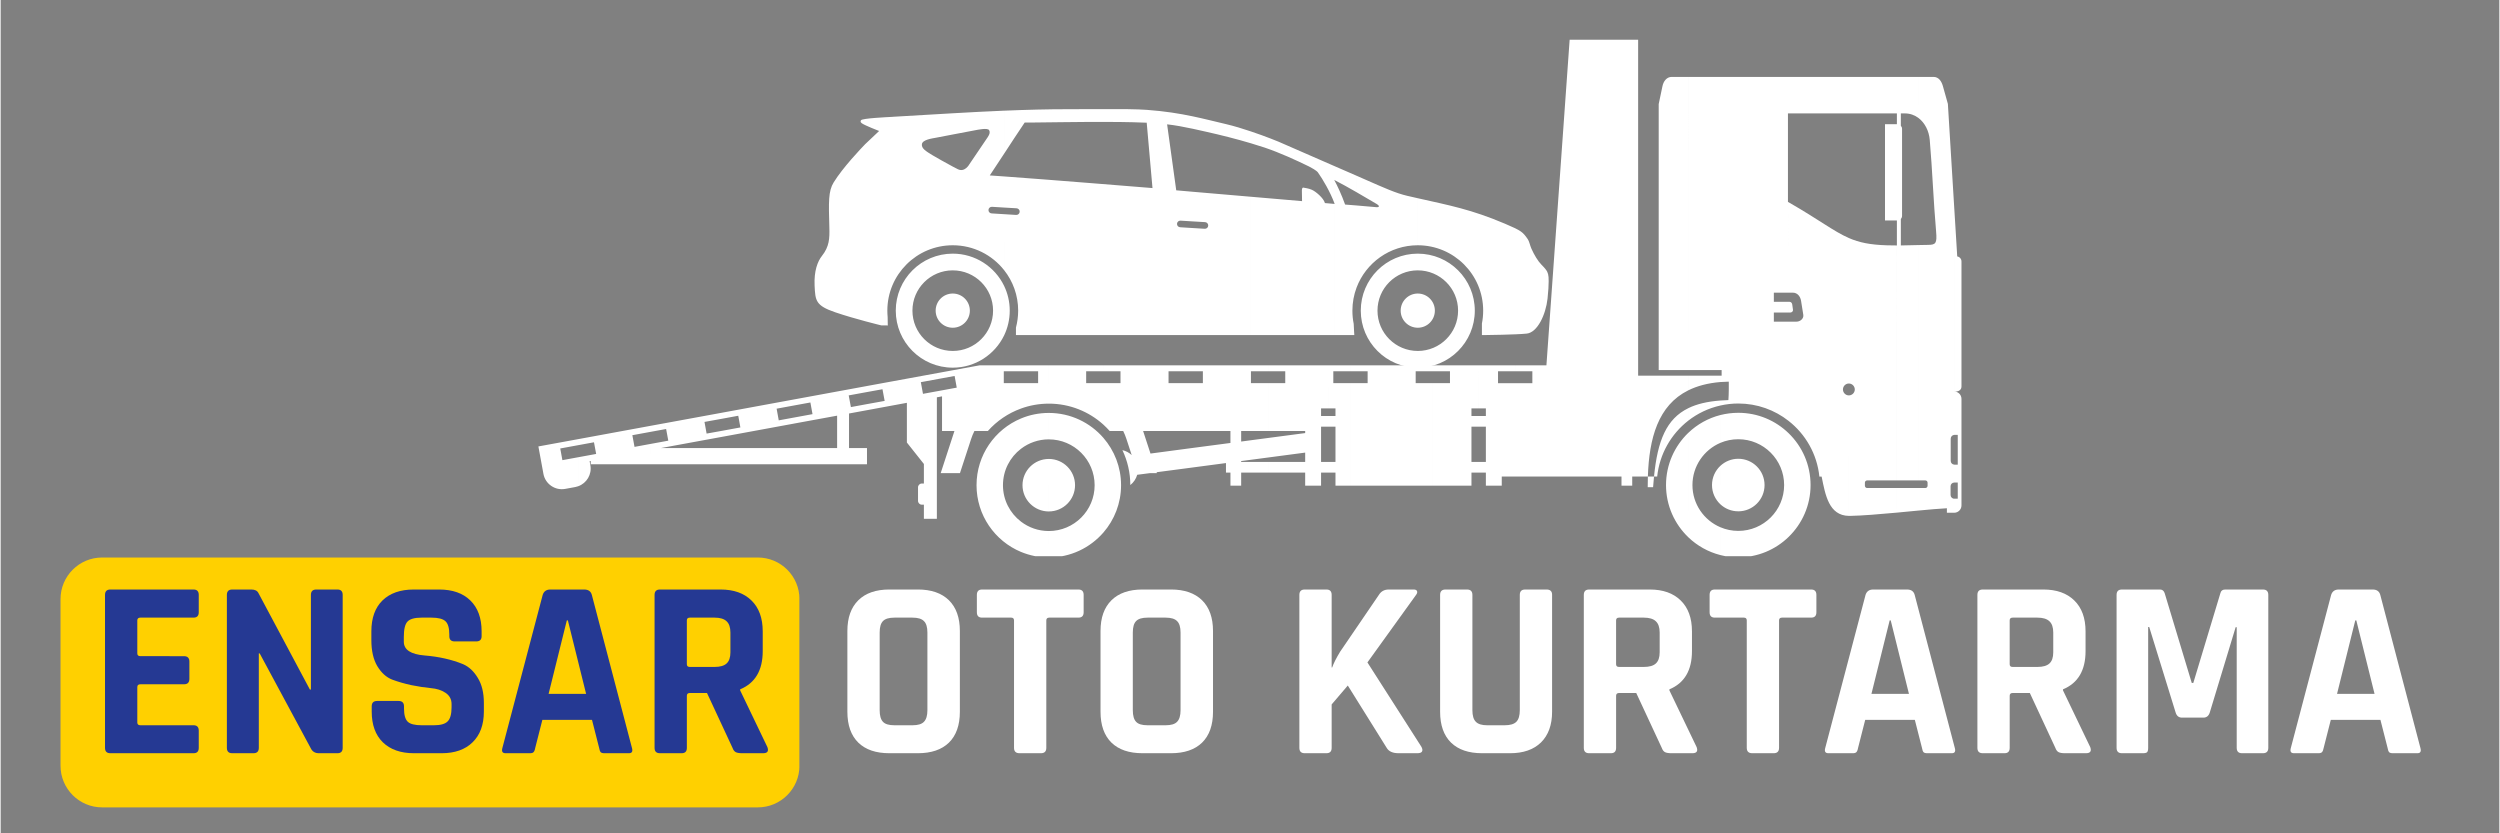 <svg xmlns="http://www.w3.org/2000/svg" xmlns:xlink="http://www.w3.org/1999/xlink" width="300" viewBox="0 0 224.88 75" height="100"><rect x="0" y="0" width="224.88" height="75" fill="#808080" stroke="none"/><defs><g/><clipPath id="af5288a1dd"><path d="M5.387 50.176H71.973V72.664H5.387zm0 0" clip-rule="nonzero"/></clipPath><clipPath id="51a5e788cb"><path d="M9.133 50.176H68.141c2.07.0 3.75 1.676 3.75 3.746V68.914c0 2.07-1.68 3.75-3.75 3.75H9.133c-2.07.0-3.746-1.68-3.746-3.75V53.922c0-2.07 1.676-3.746 3.746-3.746zm0 0" clip-rule="nonzero"/></clipPath><clipPath id="2c4ecdaa58"><path d="M48.395 3.578H176.473V50.055H48.395zm0 0" clip-rule="nonzero"/></clipPath></defs><g clip-path="url(#af5288a1dd)"><g clip-path="url(#51a5e788cb)"><path fill="#ffd000" d="M5.387 50.176H71.883V72.664H5.387zm0 0" fill-opacity="1" fill-rule="nonzero"/></g></g><g clip-path="url(#2c4ecdaa58)"><path fill="#fff" d="M51.977 39.523l-3.582.656L48.777 42.258 48.781 42.281 48.848 42.648C49.016 43.559 49.898 44.168 50.809 44L51.723 43.832C51.809 43.816 51.895 43.793 51.977 43.762V41.152L50.555 41.414C50.492 41.062 50.426 40.711 50.363 40.363l1.613-.297zm6.492-1.195-6.492 1.195V40.066L53.398 39.805C53.465 40.156 53.527 40.504 53.594 40.855l-1.617.297v2.609C52.742 43.492 53.223 42.695 53.074 41.871L53.004 41.504 53.105 41.488V41.781H58.469V39.957L57.047 40.219C56.98 39.867 56.918 39.52 56.852 39.168l1.617-.297zm0 3.453h1.277V40.328H59.41L59.746 40.266V39.723l-1.277.234zm1.277-3.688-1.277.234V38.871l1.277-.234zm0 3.688h5.215V40.328H59.746zm5.215-4.645L59.746 38.094V38.637L59.891 38.609C59.957 38.961 60.02 39.312 60.086 39.66L59.746 39.723V40.266L64.961 39.309V38.766L63.535 39.023C63.473 38.676 63.406 38.324 63.344 37.973L64.961 37.68zm0 4.645h6.488V40.328H64.961zm6.488-5.84-6.488 1.195V37.68L66.383 37.418C66.445 37.766 66.512 38.117 66.574 38.469l-1.613.297V39.309l6.488-1.195V37.57L70.027 37.832C69.965 37.48 69.898 37.133 69.836 36.781l1.613-.297zm6.492-1.195-6.492 1.195V36.484L72.875 36.223C72.938 36.574 73 36.922 73.066 37.273L71.449 37.57V38.113l3.832-.703v2.918H71.449V41.781h6.492V40.328H76.352V37.215L77.941 36.922V36.375L76.52 36.637C76.453 36.289 76.391 35.938 76.324 35.586L77.941 35.289zm0 7.035V40.328H77.969V41.781zm6.492-8.227-6.492 1.191V35.289L79.363 35.031C79.43 35.379 79.492 35.73 79.559 36.082L77.941 36.375v.547L81.559 36.254v3.574l1.531 1.93v1.758H82.906c-.191.0-.344.156-.344.344v1.215C82.562 45.266 82.715 45.422 82.906 45.422H83.09v1.27h1.168V35.758L84.434 35.727V35.184L83.008 35.445C82.945 35.094 82.883 34.742 82.816 34.395l1.617-.297zm7.395 4.109v2.727C90.84 41.145 90.207 42.332 90.207 43.668c0 1.336.633 2.523 1.621 3.277v2.727c-2.352-.98-4-3.301-4-6.004.0-2.707 1.648-5.023 4-6.004zm0-4.785H88.086V32.883L84.434 33.555V34.098L85.855 33.836C85.918 34.188 85.984 34.535 86.047 34.887l-1.613.297V35.727L84.723 35.672v3.117h1.117l-1.238 3.793h1.734l1.004-3.07C87.418 39.27 87.52 39.027 87.637 38.789h1.211C89.648 37.891 90.672 37.188 91.828 36.77V34.484H90.281V33.414h1.547zm2.504 14.914v2.379c-.887.0-1.734-.18-2.504-.5V46.945C92.523 47.477 93.391 47.793 94.332 47.793zm0-6.488V46.031c-1.309.0-2.367-1.059-2.367-2.363.0-1.305 1.059-2.363 2.367-2.363zm0-4.141v2.379C93.391 39.543 92.523 39.859 91.828 40.391V37.664c.77-.324 1.617-.5 2.504-.5zm0-4.285H91.828V33.414h1.543v1.07H91.828v2.285C92.609 36.484 93.453 36.328 94.332 36.328zm0 13.152c1.305.0 2.363-1.059 2.363-2.363.0-1.305-1.059-2.363-2.363-2.363zm4.91-6.629v8.531c-1.195 1.371-2.953 2.238-4.91 2.238V47.793c2.277.0 4.125-1.848 4.125-4.125.0-2.277-1.848-4.125-4.125-4.125V37.164c1.957.0 3.715.867 4.91 2.238zm0-6.523H94.332v3.449c1.887.0 3.609.715 4.91 1.887V34.484H97.695c0-.359.0-.715.0-1.07h1.547zm0 15.055v-8.531c.992 1.145 1.594 2.633 1.594 4.266.0 1.633-.602 3.121-1.594 4.266zm7.41-15.055H99.242V33.414h1.543c0 .355.0.711.0 1.07H99.242v3.73C99.441 38.398 99.633 38.59 99.812 38.789h1.215C101.145 39.027 101.242 39.27 101.32 39.512L101.793 40.957C101.562 40.738 101.273 40.582 100.957 40.512 101.41 41.465 101.668 42.531 101.668 43.656 101.965 43.422 102.184 43.098 102.289 42.73L103.434 42.582h.625L104.035 42.5l2.617-.344V40.398L103.484 40.82 102.82 38.789h3.832V34.484h-1.543c0-.359.0-.715.0-1.07h1.543zm7.414.0h-7.414V33.414h1.547c0 .355.0.711.0 1.07h-1.547v4.305h4.027v1.078l-4.027.531V42.156L110.277 41.676v.859H110.68v1.176H111.645V42.535h2.422V41.574h-2.422v-.078L114.066 41.176V39.418L111.645 39.738V38.789h2.422V34.484h-1.543c0-.359.0-.715.0-1.07h1.543zm5.418.0h-5.418V33.414h1.547c0 .355.0.711.0 1.07h-1.547v4.305h3.34v.188L114.066 39.418v1.758L117.406 40.734V41.574h-3.34V42.535h3.34v1.176h1.43V42.535H119.484V41.574H118.836V38.398H119.484V37.438H118.836V36.758H119.484zm1.996.0h-1.996v3.879H120.133V37.438H119.484V38.398H120.133v3.176H119.484V42.535H120.133v1.176h1.348V34.484H119.938c0-.359.0-.715.0-1.07h1.543zm7.414.0h-7.414V33.414h1.547c0 .355.0.711.0 1.07h-1.547v9.227h7.414V34.484h-1.543c0-.359.0-.715.0-1.07h1.543zm4.125.0h-4.125V33.414H130.438c0 .355.0.711.0 1.07h-1.543v9.227h3.477V42.535H133.02V41.574H132.371V38.398H133.02V37.438H132.371V36.758H133.02zm3.289.0h-3.289v3.879H133.668V37.438H133.02V38.398H133.668v3.176H133.02V42.535H133.668v1.176h1.43V42.891h1.211v-8.406h-1.547V33.414h1.547zm15.574 6.082c-1.23 1.184-2 2.852-2 4.695s.77 3.508 2 4.691zm0-5.148v1.32c-2.715 1.352-3.52 4.305-3.633 7.758C148.238 43.203 148.234 43.523 148.234 43.848h.484C148.742 43.516 148.77 43.195 148.801 42.891c.32-3.242 1.121-5.195 3.082-6.152v1.121c-1.535 1.195-2.582 2.988-2.797 5.031h-2.246V43.711H145.875V42.891h-9.566v-8.406h1.543V33.414h-1.543V32.879h2.809l2.09-29.301h6.164V33.812zm0-26.891h-1.484C149.938 6.922 149.652 7.312 149.559 7.766L149.223 9.367v23.938h2.66zm2.895 35C154.312 42.355 154.02 42.969 154.02 43.656 154.02 44.34 154.312 44.957 154.777 45.391zm0-4.57v2.504c-1.477.629-2.516 2.094-2.516 3.801s1.039 3.172 2.516 3.797v2.504c-1.105-.281-2.098-.844-2.895-1.609V38.961C152.68 38.195 153.672 37.633 154.777 37.352zM151.883 37.859C152.723 37.207 153.707 36.734 154.777 36.496V36.047C153.605 36.133 152.656 36.359 151.883 36.738zm2.895-4.047h-2.895v1.32C152.676 34.738 153.629 34.48 154.777 34.383zm0-26.891h-2.895V33.305h2.895zm1.609 40.859v2.379C155.832 50.16 155.293 50.09 154.777 49.957V47.453C155.273 47.664 155.816 47.781 156.387 47.781zm0-6.492v4.73C155.766 46.02 155.199 45.781 154.777 45.391v-3.469C155.199 41.531 155.766 41.289 156.387 41.289zm0-4.137V39.531C155.816 39.531 155.273 39.645 154.777 39.855V37.352C155.293 37.223 155.832 37.152 156.387 37.152zm0-30.23h-1.609V33.305h.109V33.812h-.109V34.383C155.02 34.363 155.273 34.352 155.531 34.348 155.543 35.348 155.5 36.008 155.496 36.008 155.246 36.016 155.008 36.027 154.777 36.047V36.496C155.297 36.379 155.832 36.316 156.387 36.316zm0 39.098c1.305.0 2.363-1.059 2.363-2.363.0-1.309-1.059-2.367-2.363-2.367zm4.527-7.031v9.336c-1.172 1.137-2.766 1.836-4.527 1.836V47.781c2.277.0 4.125-1.848 4.125-4.125s-1.848-4.125-4.125-4.125V37.152c1.762.0 3.355.699 4.527 1.836zm0-32.066h-4.527V36.316c1.707.0 3.281.586 4.527 1.566V28.949h-1.328V28.129h1.328V27.164h-1.328V26.34h1.328V18.203L160.855 18.168V10.207H160.914zm0 21.207V27.164H161C161.133 27.164 161.223 27.273 161.242 27.406L161.309 27.887C161.328 28.02 161.199 28.129 161.066 28.129zm0 20.195V38.988c1.219 1.18 1.977 2.836 1.977 4.668S162.133 47.141 160.914 48.324zm0-10.441c1.523 1.191 2.559 2.977 2.77 5.008h.203C164.219 44.547 164.539 46.398 166.336 46.43V35.586C166.043 35.586 165.805 35.344 165.805 35.051S166.043 34.516 166.336 34.516V21.422c-1.371-.598-2.645-1.629-5.422-3.219v8.137H161.301c.402.0.672.336.734.734l.203 1.266C162.289 28.672 161.961 28.949 161.625 28.949H160.914zm5.422-30.961h-5.422v3.285h5.422zm4.266 4.258V19.844h-1.012V11.18zm-4.266 35.25c.031.0.059.0.09.0C167.559 46.41 169.074 46.281 170.602 46.141v-2.219h-2.621C167.871 43.922 167.781 43.828 167.781 43.719V43.438C167.781 43.328 167.871 43.238 167.98 43.238h2.621V22.09C170.328 22.09 170.051 22.086 169.77 22.078c-1.527-.047-2.504-.25-3.434-.656v13.094C166.633 34.516 166.871 34.758 166.871 35.051S166.633 35.586 166.336 35.586zm4.266-39.508h-4.266v3.285h4.266zm0 39.219C171.281 46.078 171.965 46.012 172.617 45.949V43.922h-2.016zm2.016-39.219h-2.016v3.285H170.66v.973H170.602V19.844H170.66v2.246H170.602V43.238h2.016V22.055C172.031 22.07 171.516 22.082 171.016 22.09V19.711C171.082 19.637 171.125 19.539 171.125 19.43V11.594C171.125 11.488 171.082 11.391 171.016 11.316V10.207H171.379c.469.0.891.156 1.238.422zM175.25 9.367H175.254L174.805 7.766c-.125-.449-.379-.844-.844-.844h-1.344v3.707c.562.434.93 1.152 1 1.957C173.855 15.34 173.949 18.098 174.191 20.855 174.281 21.902 174.156 22.031 173.48 22.039 173.172 22.043 172.887 22.051 172.617 22.055V43.238H173.223C173.332 43.238 173.422 43.328 173.422 43.438v.281c0 .109-.09.203-.199.203H172.617v2.027C173.562 45.859 174.445 45.781 175.16 45.742v.406H175.82V44.883C175.641 44.883 175.492 44.734 175.492 44.555V43.758C175.492 43.578 175.641 43.43 175.82 43.43V41.816C175.645 41.809 175.504 41.66 175.504 41.48v-2C175.504 39.301 175.645 39.152 175.82 39.141V35.238H175.816 175.82V18.684zM175.82 46.148C176.18 46.145 176.473 45.852 176.473 45.488v-9.594c0-.359-.293-.656-.652-.656V18.684L176.09 23.078C176.305 23.113 176.473 23.301 176.473 23.527V34.785C176.473 35.059 176.273 35.199 176.031 35.238H175.82v3.902H176.137v2.68H175.844L175.82 41.816v1.613H176.137v1.453H175.82v1.266" fill-opacity="1" fill-rule="evenodd"/></g><path fill="#fff" d="M85.688 26.418v3.078c-.852.0-1.539-.688-1.539-1.539.0-.848.688-1.539 1.539-1.539zm0-3.59v1.504c-2.004.0-3.629 1.625-3.629 3.625.0 2.004 1.625 3.629 3.629 3.629v1.504c-2.832.0-5.129-2.297-5.129-5.133.0-2.832 2.297-5.129 5.129-5.129zm0-12.633C83.895 10.297 82.109 10.406 80.355 10.508 80.336 10.512 80.305 10.512 80.27 10.516 79.711 10.547 77.578 10.645 77.438 10.816 77.383 10.883 77.355 10.977 77.488 11.082 77.73 11.277 79.059 11.785 79.062 11.789c-.004.0-1.164 1.09-1.25 1.18C77.453 13.34 75.797 15.074 74.969 16.418 74.484 17.203 74.516 18.172 74.582 20.477 74.609 21.453 74.586 22.188 73.91 23.039c-.375.473-.719 1.328-.656 2.672C73.32 27.055 73.336 27.5 75.109 28.105 76.879 28.711 79.258 29.285 79.258 29.285H79.719L79.84 29.297C79.832 29.035 79.828 28.781 79.828 28.535 79.812 28.344 79.801 28.152 79.801 27.957c0-3.25 2.637-5.883 5.887-5.883V14.992C85.074 14.664 84.207 14.176 83.863 13.969 83.262 13.602 82.867 13.363 82.91 12.984 82.953 12.57 83.828 12.461 84.176 12.395L85.688 12.105zm0 19.301c.852.0 1.539-.688 1.539-1.539.0-.848-.688-1.539-1.539-1.539zm4.621-3.77v4.465C89.477 31.906 87.719 33.09 85.688 33.09V31.586c2.004.0 3.629-1.625 3.629-3.629.0-2-1.625-3.625-3.629-3.625V22.828c2.031.0 3.789 1.184 4.621 2.898zm0-15.766C88.773 10.027 87.227 10.105 85.688 10.195v1.91l1.977-.375C87.984 11.668 88.828 11.492 88.961 11.715 89.059 11.875 89.02 12.066 88.844 12.332 88.637 12.641 87.172 14.801 87.172 14.801S86.773 15.531 86.156 15.234C86.039 15.176 85.875 15.09 85.688 14.992v7.082c1.875.0 3.543.875 4.621 2.238V19.277L89.184 19.207C89.02 19.199 88.891 19.055 88.902 18.891 88.914 18.727 89.055 18.602 89.219 18.613L90.309 18.68V15.879C90 15.855 89.734 15.84 89.52 15.824 89.445 15.82 89.082 15.793 89.02 15.789c.438-.652.863-1.305 1.289-1.953zm0 20.23V25.727C90.633 26.402 90.816 27.156 90.816 27.957S90.633 29.516 90.309 30.191zM91.375 30.156h15.902V20.523L106.152 20.453C105.988 20.445 105.859 20.301 105.871 20.137 105.879 19.973 106.023 19.848 106.188 19.859L107.277 19.926V17.258L105.801 17.129 104.98 11.191c.719.078 1.492.223 2.297.395V10.469C106.086 10.219 104.789 10.008 103.152 9.887 102.945 9.871 102.695 9.855 102.41 9.848 101.68 9.824 101.219 9.82 100.484 9.82 99.156 9.812 97.613 9.828 96.207 9.828 94.285 9.824 92.305 9.879 90.309 9.961v3.875C90.918 12.902 91.527 11.969 92.16 11.031 92.16 11.031 92.68 11.031 92.914 11.027c3.344-.031 6.945-.121 10.23.016L103.664 16.926S93.996 16.141 90.309 15.879v2.801L91.434 18.746C91.598 18.758 91.723 18.898 91.711 19.062 91.703 19.227 91.559 19.352 91.395 19.344L90.309 19.277V24.312c.793 1 1.266 2.27 1.266 3.645C91.574 28.484 91.504 28.996 91.375 29.484zm21.145-18.328C111.797 11.582 111 11.34 110.254 11.164 109.25 10.93 108.305 10.684 107.277 10.469v1.117C107.672 11.672 108.074 11.762 108.484 11.855 109.848 12.16 111.25 12.516 112.52 12.895zM107.277 30.156h5.242V17.707L107.277 17.258v2.668L108.402 19.992C108.566 20.004 108.691 20.145 108.68 20.309 108.672 20.473 108.527 20.602 108.363 20.59L107.277 20.523zm12.762-15.207v1.254L120.02 16.191 120.039 16.23v2.066c-.375-1.012-1.035-2.145-1.488-2.781C118.438 15.352 117.93 15.07 117.754 14.984c-1.176-.574-2.625-1.238-3.988-1.699C113.371 13.152 112.953 13.023 112.52 12.895V11.828C113.898 12.289 115.012 12.754 115.012 12.754s2.703 1.18 5.027 2.195zM112.52 30.156h7.52V18.352L119.184 18.277C119.059 17.816 118.344 17.223 118 17.078 117.707 16.953 117.418 16.918 117.23 16.883 117.23 16.883 117.109 16.871 117.109 17.129L117.125 18.102 112.52 17.707zm9.512-14.34v1.484C121.332 16.898 120.629 16.504 120.039 16.203V14.949zM120.039 30.156h1.789L121.809 29.855C121.793 29.613 121.781 29.375 121.773 29.145 121.695 28.762 121.656 28.363 121.656 27.957c0-.73.133-1.43.375-2.074V18.492C121.672 18.461 121.32 18.434 121 18.41 120.684 17.531 120.316 16.742 120.039 16.23v2.066L120.059 18.352H120.039zm7.5-3.738C126.691 26.418 126 27.109 126 27.957 126 28.809 126.691 29.496 127.539 29.496zm0-3.59v1.504c-2.004.0-3.625 1.625-3.625 3.625.0 2.004 1.621 3.629 3.625 3.629v1.504c-2.832.0-5.129-2.297-5.129-5.133.0-2.832 2.297-5.129 5.129-5.129zm-5.508 3.055C122.871 23.656 125.02 22.074 127.539 22.074V17.84C127.234 17.773 126.922 17.699 126.594 17.625 125.559 17.383 124.504 16.902 122.867 16.184L122.031 15.816v1.484C122.676 17.672 123.32 18.047 123.863 18.371 123.965 18.43 124.027 18.5 124.039 18.555 124.059 18.625 123.945 18.66 123.801 18.645 123.281 18.598 122.648 18.543 122.031 18.492zm5.508 3.613V26.418c.852.0 1.539.691 1.539 1.539.0.852-.688 1.539-1.539 1.539zm0 3.594V31.586c2.004.0 3.629-1.625 3.629-3.629.0-2-1.625-3.625-3.629-3.625V22.828c2.836.0 5.133 2.297 5.133 5.129.0 2.836-2.297 5.133-5.133 5.133zm0-11.016c3.25.0 5.887 2.633 5.887 5.883C133.426 28.355 133.387 28.742 133.312 29.117V30.156H133.574S136.395 30.125 137.348 30.023C138.297 29.926 139.055 28.352 139.219 26.875 139.293 26.203 139.316 25.684 139.32 25.312 139.32 25.004 139.309 24.832 139.266 24.668 139.23 24.535 139.184 24.406 139.023 24.207 138.941 24.105 138.832 23.98 138.691 23.844 138.352 23.504 138.016 22.938 137.766 22.375 137.629 22.07 137.582 21.727 137.43 21.512 137.004 20.906 136.895 20.77 135.395 20.137c-3.055-1.297-5-1.652-7.855-2.297v4.234" fill-opacity="1" fill-rule="evenodd"/><g fill="#253993" fill-opacity="1"><g transform="translate(7.906, 67.79)"><g><path d="M9.453.0H1.969c-.324.0-.484-.16-.484-.484V-14.25c0-.32.16-.484.484-.484H9.453c.312.0.469.164.469.484v1.562c0 .324-.156.484-.469.484H4.672c-.188.0-.281.086-.281.25v2.969c0 .168.094.25.281.25H8.594c.32.0.484.164.484.484v1.562c0 .324-.164.484-.484.484H4.672c-.188.0-.281.086-.281.25v3.188c0 .168.094.25.281.25h4.781c.312.0.469.164.469.484V-.484c0 .324-.156.484-.469.484zm0 0"/></g></g></g><g fill="#253993" fill-opacity="1"><g transform="translate(18.874, 67.79)"><g><path d="M3.875.0H1.969c-.324.0-.484-.16-.484-.484V-14.25c0-.32.16-.484.484-.484H3.688c.32.0.535.109.641.328l4.625 8.672h.094V-14.25c0-.32.16-.484.484-.484H11.438c.312.0.469.164.469.484V-.484C11.906-.16 11.75.0 11.438.0H9.766C9.422.0 9.176-.148 9.031-.453L4.438-8.984H4.359v8.5C4.359-.16 4.195.0 3.875.0zm0 0"/></g></g></g><g fill="#253993" fill-opacity="1"><g transform="translate(32.269, 67.79)"><g><path d="M1.125-3.75v-.469c0-.32.16-.484.484-.484h1.938c.32.0.484.164.484.484v.188c0 .586.113.984.344 1.203.227.211.648.312 1.266.312H6.719c.594.0 1.004-.113 1.234-.344C8.191-3.086 8.312-3.516 8.312-4.141v-.281C8.312-4.859 8.129-5.195 7.766-5.438c-.355-.238-.797-.379-1.328-.422C5.906-5.91 5.328-6 4.703-6.125c-.617-.133-1.195-.301-1.734-.5-.531-.207-.98-.613-1.344-1.219-.355-.602-.531-1.379-.531-2.328v-.797c0-1.195.332-2.125 1-2.781.676-.656 1.613-.984 2.812-.984H7.188c1.207.0 2.145.328 2.812.984.676.656 1.016 1.586 1.016 2.781v.438c0 .312-.164.469-.484.469H8.594c-.324.0-.484-.156-.484-.469v-.141c0-.594-.117-.992-.344-1.203-.23-.219-.652-.328-1.266-.328H5.609c-.625.0-1.047.121-1.266.359-.219.23-.328.688-.328 1.375v.438c0 .719.625 1.133 1.875 1.234C7.18-8.691 8.332-8.43 9.344-8.016 9.875-7.785 10.316-7.375 10.672-6.781c.363.586.547 1.336.547 2.25V-3.75C11.219-2.562 10.879-1.641 10.203-.984 9.535-.328 8.609.0 7.422.0h-2.5C3.734.0 2.801-.328 2.125-.984c-.668-.656-1-1.578-1-2.766zm0 0"/></g></g></g><g fill="#253993" fill-opacity="1"><g transform="translate(44.611, 67.79)"><g><path d="M3.031.0H.828c-.281.0-.375-.16-.281-.484L4.172-14.25c.102-.32.332-.484.688-.484H7.906c.375.0.602.164.688.484L12.203-.484C12.297-.16 12.207.0 11.938.0H9.734C9.566.0 9.453-.031 9.391-.094 9.328-.164 9.281-.297 9.25-.484L8.609-3H4.141L3.5-.484C3.469-.297 3.414-.164 3.344-.094 3.281-.031 3.176.0 3.031.0zm3.312-11.953L4.703-5.344h3.375L6.438-11.953zm0 0"/></g></g></g><g fill="#253993" fill-opacity="1"><g transform="translate(57.366, 67.79)"><g><path d="M3.922.0H1.969c-.324.0-.484-.16-.484-.484V-14.25c0-.32.16-.484.484-.484H7.422c1.188.0 2.113.328 2.781.984C10.879-13.094 11.219-12.164 11.219-10.969V-9.188C11.219-7.457 10.539-6.312 9.188-5.75v.094L11.641-.547C11.773-.18 11.645.0 11.25.0H9.391c-.273.0-.469-.031-.594-.094S8.57-.285 8.5-.484l-2.297-4.938H4.672c-.188.0-.281.086-.281.25v4.688c0 .324-.156.484-.469.484zM4.656-7.766H6.891c.488.0.848-.102 1.078-.312C8.195-8.285 8.312-8.617 8.312-9.078v-1.781c0-.469-.117-.805-.344-1.016-.23-.219-.59-.328-1.078-.328H4.656c-.18.0-.266.086-.266.25v3.938c0 .168.086.25.266.25zm0 0"/></g></g></g><g fill="#fff" fill-opacity="1"><g transform="translate(69.9, 67.79)"><g/></g></g><g fill="#fff" fill-opacity="1"><g transform="translate(74.938, 67.79)"><g><path d="M5.5-2.516H7.125c.488.0.832-.102 1.031-.312C8.363-3.035 8.469-3.383 8.469-3.875v-6.984C8.469-11.348 8.363-11.691 8.156-11.891 7.957-12.098 7.613-12.203 7.125-12.203H5.5c-.492.0-.836.105-1.031.312C4.27-11.691 4.172-11.348 4.172-10.859V-3.875c0 .492.098.84.297 1.047.195.211.539.312 1.031.312zM7.609.0h-2.562C3.836.0 2.906-.316 2.25-.953c-.656-.645-.984-1.57-.984-2.781V-11c0-1.195.328-2.117.984-2.766.656-.645 1.586-.969 2.797-.969h2.562c1.207.0 2.141.324 2.797.969.656.648.984 1.57.984 2.766v7.266c0 1.211-.328 2.137-.984 2.781C9.75-.316 8.816.0 7.609.0zm0 0"/></g></g></g><g fill="#fff" fill-opacity="1"><g transform="translate(87.577, 67.79)"><g><path d="M6.047.0H4.125c-.336.0-.5-.16-.5-.484v-11.469c0-.164-.086-.25-.25-.25H.75C.438-12.203.281-12.363.281-12.688V-14.25c0-.32.156-.484.469-.484H9.422c.312.0.469.164.469.484v1.562c0 .324-.156.484-.469.484h-2.625c-.18.0-.266.086-.266.25V-.484C6.531-.16 6.367.0 6.047.0zm0 0"/></g></g></g><g fill="#fff" fill-opacity="1"><g transform="translate(97.721, 67.79)"><g><path d="M5.5-2.516H7.125c.488.0.832-.102 1.031-.312C8.363-3.035 8.469-3.383 8.469-3.875v-6.984C8.469-11.348 8.363-11.691 8.156-11.891 7.957-12.098 7.613-12.203 7.125-12.203H5.5c-.492.0-.836.105-1.031.312C4.27-11.691 4.172-11.348 4.172-10.859V-3.875c0 .492.098.84.297 1.047.195.211.539.312 1.031.312zM7.609.0h-2.562C3.836.0 2.906-.316 2.25-.953c-.656-.645-.984-1.57-.984-2.781V-11c0-1.195.328-2.117.984-2.766.656-.645 1.586-.969 2.797-.969h2.562c1.207.0 2.141.324 2.797.969.656.648.984 1.57.984 2.766v7.266c0 1.211-.328 2.137-.984 2.781C9.75-.316 8.816.0 7.609.0zm0 0"/></g></g></g><g fill="#fff" fill-opacity="1"><g transform="translate(110.361, 67.79)"><g/></g></g><g fill="#fff" fill-opacity="1"><g transform="translate(115.398, 67.79)"><g><path d="M3.922.0H1.969c-.324.0-.484-.16-.484-.484V-14.25c0-.32.16-.484.484-.484H3.922c.312.0.469.164.469.484v6.531H4.438C4.562-8.082 4.801-8.555 5.156-9.141L8.641-14.25c.195-.32.492-.484.891-.484h2.25c.164.0.266.055.297.156.039.094.0.219-.125.375l-4.344 6.031L12.469-.578C12.57-.391 12.586-.242 12.516-.141 12.453-.047 12.312.0 12.094.0H10.422C9.891.0 9.531-.16 9.344-.484l-3.5-5.609L4.391-4.391v3.906c0 .324-.156.484-.469.484zm0 0"/></g></g></g><g fill="#fff" fill-opacity="1"><g transform="translate(128.175, 67.79)"><g><path d="M9.031-14.734h1.922c.332.0.5.156.5.469v10.531c0 1.188-.336 2.109-1 2.766C9.785-.32 8.859.0 7.672.0H5.156C3.945.0 3.016-.316 2.359-.953 1.703-1.598 1.375-2.523 1.375-3.734V-14.25c0-.32.16-.484.484-.484h1.938c.32.0.484.164.484.484V-3.875c0 .492.102.84.312 1.047.207.211.547.312 1.016.312H7.188c.488.0.836-.102 1.047-.312C8.441-3.035 8.547-3.383 8.547-3.875V-14.25c0-.32.16-.484.484-.484zm0 0"/></g></g></g><g fill="#fff" fill-opacity="1"><g transform="translate(140.998, 67.79)"><g><path d="M3.922.0H1.969c-.324.0-.484-.16-.484-.484V-14.25c0-.32.16-.484.484-.484H7.422c1.188.0 2.113.328 2.781.984C10.879-13.094 11.219-12.164 11.219-10.969V-9.188C11.219-7.457 10.539-6.312 9.188-5.75v.094L11.641-.547C11.773-.18 11.645.0 11.25.0H9.391c-.273.0-.469-.031-.594-.094S8.57-.285 8.5-.484l-2.297-4.938H4.672c-.188.0-.281.086-.281.25v4.688c0 .324-.156.484-.469.484zM4.656-7.766H6.891c.488.0.848-.102 1.078-.312C8.195-8.285 8.312-8.617 8.312-9.078v-1.781c0-.469-.117-.805-.344-1.016-.23-.219-.59-.328-1.078-.328H4.656c-.18.0-.266.086-.266.25v3.938c0 .168.086.25.266.25zm0 0"/></g></g></g><g fill="#fff" fill-opacity="1"><g transform="translate(153.524, 67.79)"><g><path d="M6.047.0H4.125c-.336.0-.5-.16-.5-.484v-11.469c0-.164-.086-.25-.25-.25H.75C.438-12.203.281-12.363.281-12.688V-14.25c0-.32.156-.484.469-.484H9.422c.312.0.469.164.469.484v1.562c0 .324-.156.484-.469.484h-2.625c-.18.0-.266.086-.266.25V-.484C6.531-.16 6.367.0 6.047.0zm0 0"/></g></g></g><g fill="#fff" fill-opacity="1"><g transform="translate(163.667, 67.79)"><g><path d="M3.031.0H.828c-.281.0-.375-.16-.281-.484L4.172-14.25c.102-.32.332-.484.688-.484H7.906c.375.0.602.164.688.484L12.203-.484C12.297-.16 12.207.0 11.938.0H9.734C9.566.0 9.453-.031 9.391-.094 9.328-.164 9.281-.297 9.25-.484L8.609-3H4.141L3.5-.484C3.469-.297 3.414-.164 3.344-.094 3.281-.031 3.176.0 3.031.0zm3.312-11.953L4.703-5.344h3.375L6.438-11.953zm0 0"/></g></g></g><g fill="#fff" fill-opacity="1"><g transform="translate(176.421, 67.79)"><g><path d="M3.922.0H1.969c-.324.0-.484-.16-.484-.484V-14.25c0-.32.16-.484.484-.484H7.422c1.188.0 2.113.328 2.781.984C10.879-13.094 11.219-12.164 11.219-10.969V-9.188C11.219-7.457 10.539-6.312 9.188-5.75v.094L11.641-.547C11.773-.18 11.645.0 11.25.0H9.391c-.273.0-.469-.031-.594-.094S8.57-.285 8.5-.484l-2.297-4.938H4.672c-.188.0-.281.086-.281.25v4.688c0 .324-.156.484-.469.484zM4.656-7.766H6.891c.488.0.848-.102 1.078-.312C8.195-8.285 8.312-8.617 8.312-9.078v-1.781c0-.469-.117-.805-.344-1.016-.23-.219-.59-.328-1.078-.328H4.656c-.18.0-.266.086-.266.25v3.938c0 .168.086.25.266.25zm0 0"/></g></g></g><g fill="#fff" fill-opacity="1"><g transform="translate(188.947, 67.79)"><g><path d="M11.266-14.734H14.656c.32.0.484.164.484.484V-.484C15.141-.16 14.977.0 14.656.0h-1.875C12.457.0 12.297-.16 12.297-.484V-11.344h-.094L9.875-3.672c-.094.312-.289.469-.578.469H7.375c-.293.0-.484-.156-.578-.469l-2.375-7.688h-.094v10.875c0 .188-.031.32-.094.391C4.172-.031 4.039.0 3.844.0h-1.875c-.324.0-.484-.16-.484-.484V-14.25c0-.32.16-.484.484-.484H5.391c.207.0.348.109.422.328L8.25-6.328h.141l2.438-8.078C10.879-14.625 11.023-14.734 11.266-14.734zm0 0"/></g></g></g><g fill="#fff" fill-opacity="1"><g transform="translate(205.571, 67.79)"><g><path d="M3.031.0H.828c-.281.0-.375-.16-.281-.484L4.172-14.25c.102-.32.332-.484.688-.484H7.906c.375.0.602.164.688.484L12.203-.484C12.297-.16 12.207.0 11.938.0H9.734C9.566.0 9.453-.031 9.391-.094 9.328-.164 9.281-.297 9.25-.484L8.609-3H4.141L3.5-.484C3.469-.297 3.414-.164 3.344-.094 3.281-.031 3.176.0 3.031.0zm3.312-11.953L4.703-5.344h3.375L6.438-11.953zm0 0"/></g></g></g></svg>